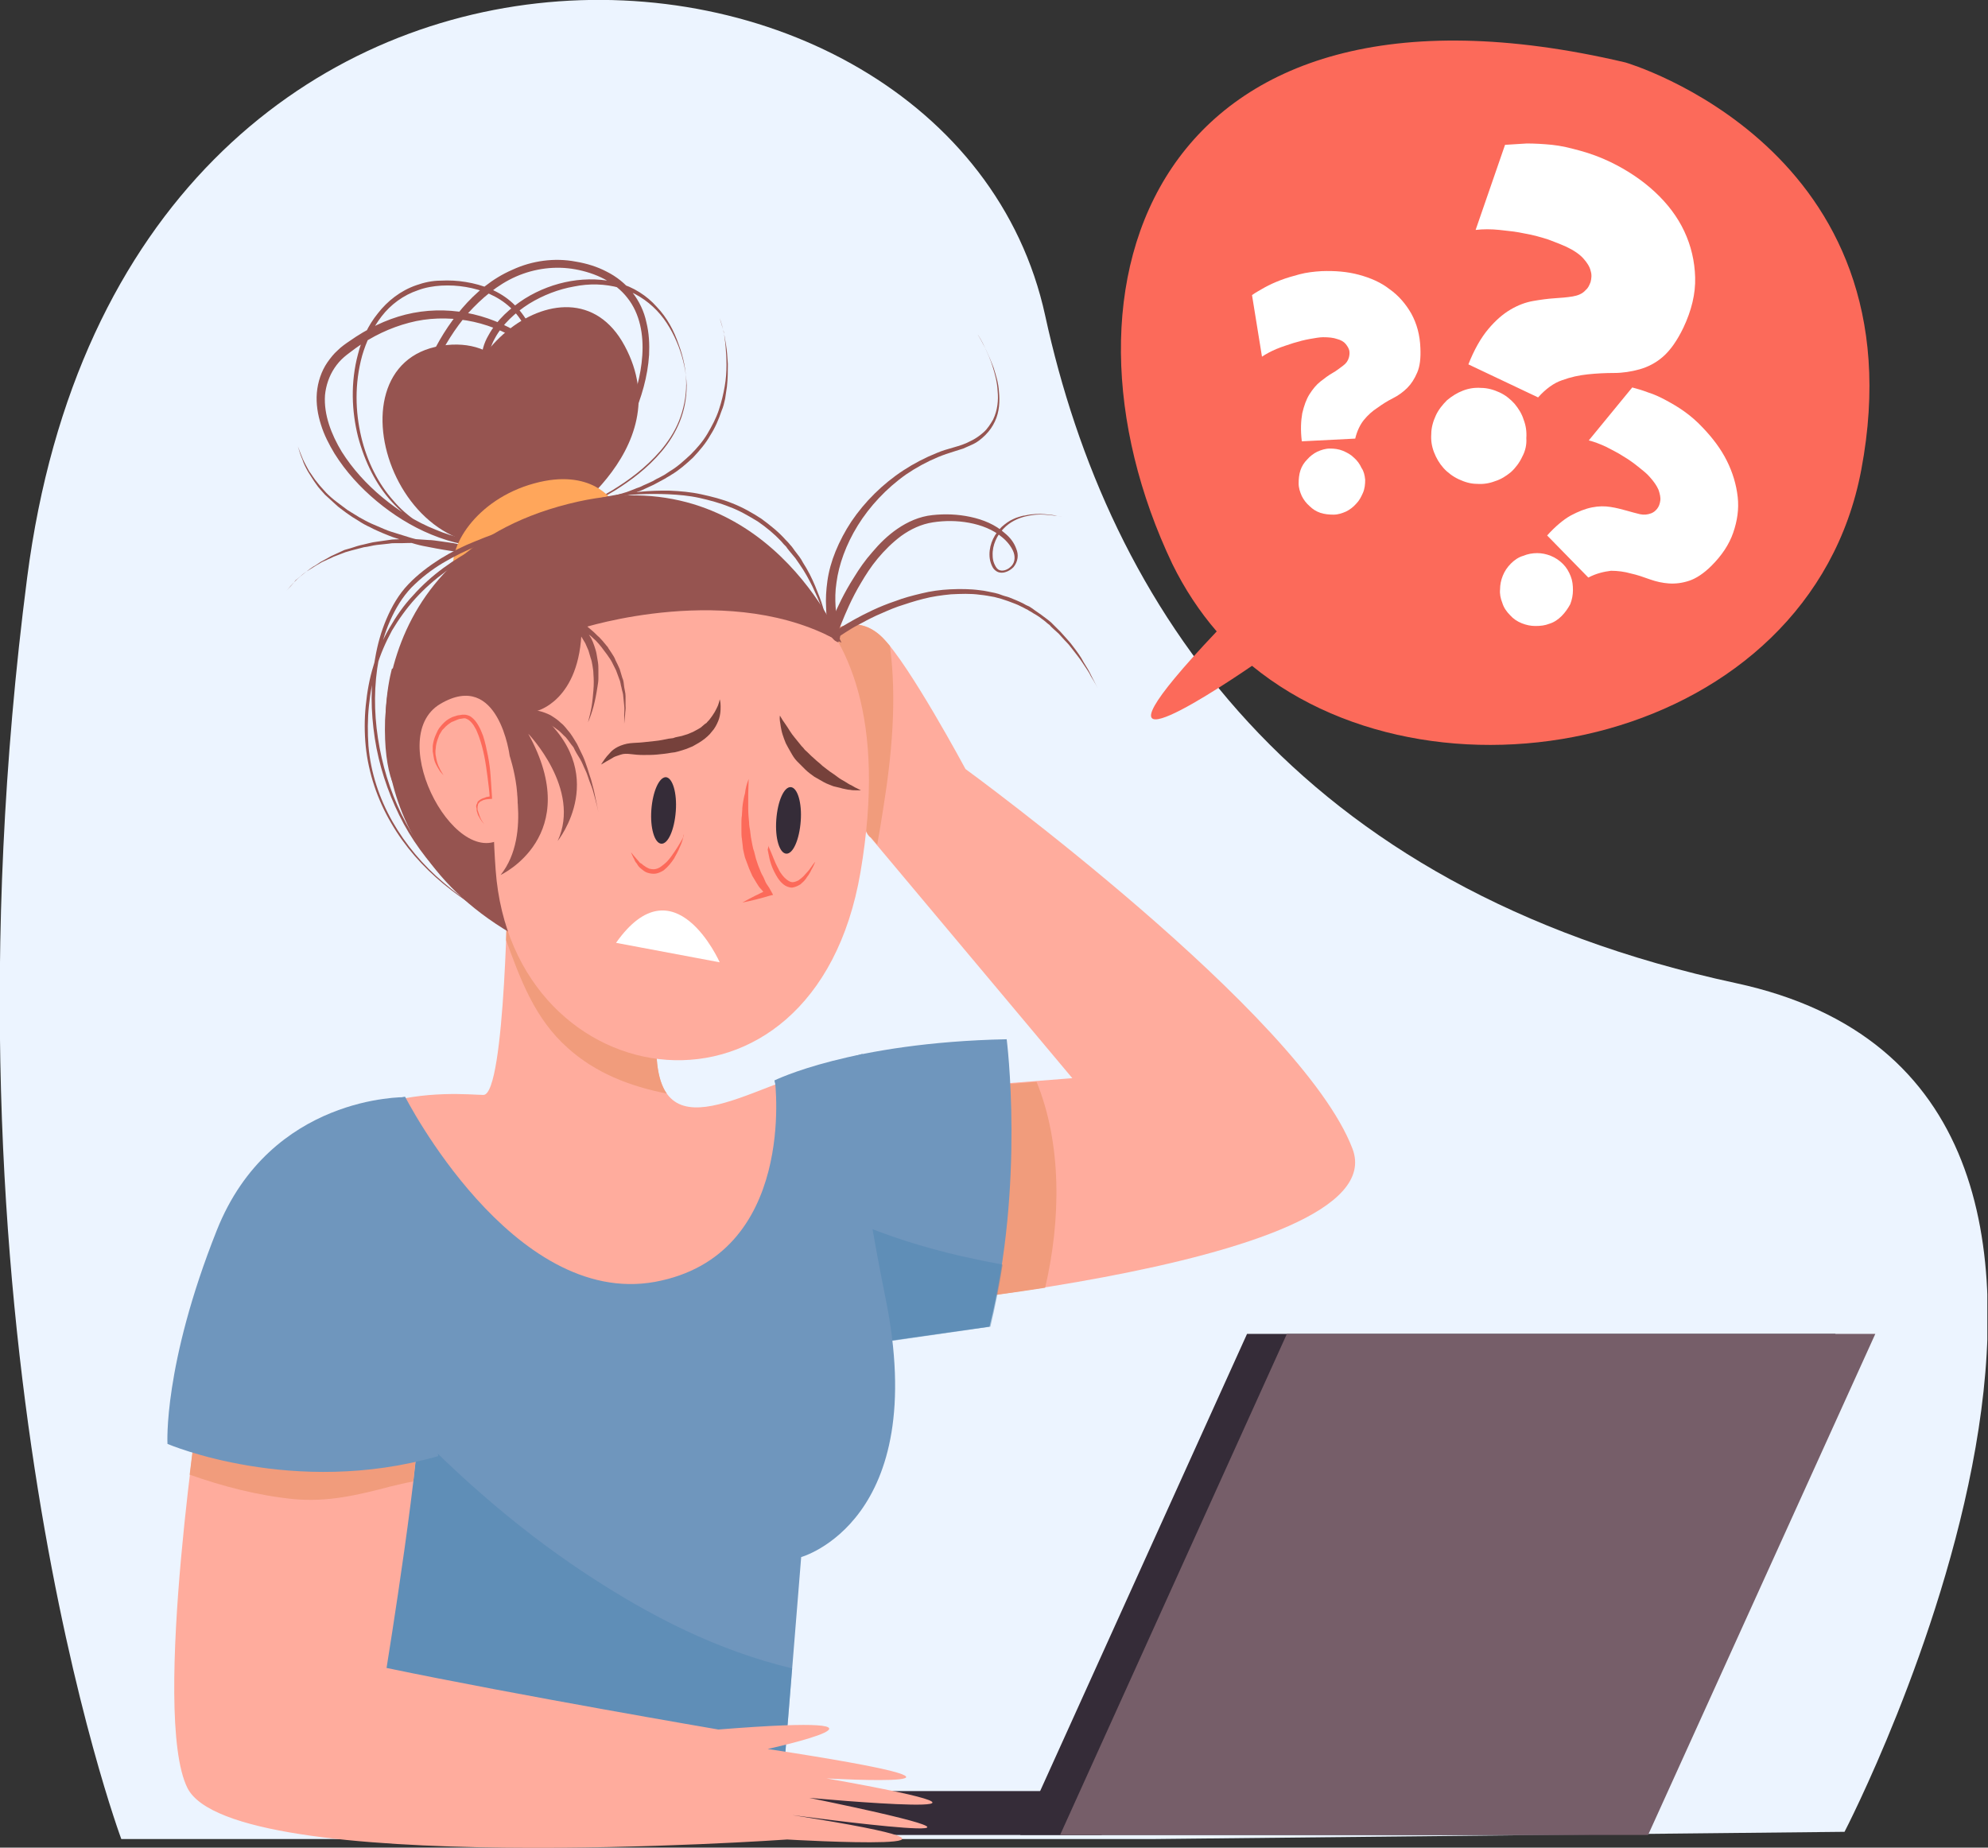 <?xml version="1.0" encoding="UTF-8"?> <svg xmlns="http://www.w3.org/2000/svg" width="1757" height="1633" viewBox="0 0 1757 1633" fill="none"><rect x="0" y="0" width="1757" height="1633" fill="#333333" stroke="none"/> <g clip-path="url(#clip0_115_2015)"> <path d="M1018.12 1625.4L1630.2 1619C1630.2 1619 1971.04 962.918 1534.19 868.907C1144.14 784.896 979.72 536.066 923.713 278.834C840.503 -103.213 109.613 -152.019 24.003 510.463C-61.608 1172.94 107.213 1625.4 107.213 1625.4H1018.12Z" fill="#ECF4FF"></path> <path d="M728.489 970.119L947.716 952.917L769.294 740.091C769.294 740.091 762.894 738.091 758.493 707.687C756.493 694.885 739.291 572.07 739.291 572.07L732.89 559.269C732.89 559.269 756.493 540.066 780.096 563.669C803.699 587.272 853.305 679.683 853.305 679.683C853.305 679.683 1150.14 896.11 1195.35 1015.32C1236.15 1122.94 724.089 1161.74 724.089 1161.74L739.291 970.119" fill="#FFAC9D"></path> <path d="M739.291 970.119L916.112 956.117C938.515 1010.92 937.715 1078.13 923.713 1138.14C817.7 1154.54 724.089 1161.74 724.089 1161.74L739.291 970.119Z" fill="#F19C7C"></path> <path d="M780.095 563.669C782.096 565.669 784.096 568.07 786.496 570.87C792.897 618.476 788.096 668.082 780.496 715.288C778.895 725.289 777.295 735.69 775.295 746.492L769.694 740.091C769.694 740.091 763.293 738.091 758.893 707.687C756.893 694.885 739.69 572.07 739.69 572.07L733.29 559.269C732.89 559.269 756.493 540.066 780.095 563.669Z" fill="#F19C7C"></path> <path d="M730.489 1192.95C742.091 1192.95 684.484 954.917 684.484 954.917C684.484 954.917 751.692 921.313 889.709 918.513C889.709 918.513 906.111 1046.13 874.507 1172.54L730.489 1192.95Z" fill="#6F96BD"></path> <path opacity="0.5" d="M708.887 1059.33C723.689 1065.73 738.49 1072.93 753.692 1079.33C784.496 1092.53 816.5 1102.54 849.304 1110.14C861.705 1112.94 873.707 1115.34 886.108 1117.74C883.308 1135.74 879.708 1154.14 875.307 1172.54L731.289 1193.35C736.89 1192.95 722.888 1123.34 708.887 1059.33Z" fill="#5086B2"></path> <path d="M715.288 1278.56C722.889 1168.14 719.288 1057.73 718.488 946.917C650.48 966.119 565.669 1029.73 582.071 894.91C601.274 737.691 448.855 772.095 448.855 772.095C448.855 772.095 446.855 967.719 427.252 967.719C408.05 967.719 257.232 948.517 244.43 1098.94C232.829 1236.15 606.474 1392.97 715.288 1278.56Z" fill="#FFAC9D"></path> <path d="M589.272 966.519C556.868 960.118 526.465 948.517 501.662 926.114C472.458 900.111 460.057 865.707 447.255 830.902C448.455 798.098 448.855 772.095 448.855 772.095C448.855 772.095 601.674 737.691 582.072 894.91C577.671 932.515 580.871 954.518 589.272 966.519Z" fill="#F19C7C"></path> <path d="M684.884 954.917C684.884 954.917 704.886 1109.74 578.871 1132.94C452.855 1155.74 358.044 969.319 358.044 969.319C358.044 969.319 217.626 992.122 223.227 1138.54C228.828 1284.96 266.432 1585.79 266.432 1585.79L693.685 1554.19L708.087 1376.17C708.087 1376.17 822.901 1344.57 782.496 1146.54C742.491 948.516 762.493 931.314 762.493 931.314L684.884 954.917Z" fill="#6F96BD"></path> <path opacity="0.5" d="M271.633 1153.74C293.236 1184.95 318.839 1214.15 344.842 1241.75C396.449 1297.36 453.656 1348.57 517.263 1390.57C574.87 1428.58 633.678 1458.58 700.086 1474.58L693.685 1554.19L266.433 1585.79C266.433 1585.79 229.228 1284.56 223.227 1138.54C222.427 1118.94 224.428 1101.74 228.028 1086.53C244.43 1107.34 256.431 1131.74 271.633 1153.74Z" fill="#5086B2"></path> <path d="M1421.77 1621.8H901.71L1102.13 1178.94H1622.2L1421.77 1621.8Z" fill="#352C38"></path> <path d="M973.719 1582.99H611.675V1621.8H973.719V1582.99Z" fill="#352C38"></path> <path d="M1456.58 1621.8H936.915L1137.34 1178.94H1657.4L1456.58 1621.8Z" fill="#765E69"></path> <path d="M178.822 1221.75C178.822 1221.75 133.216 1514.99 165.62 1580.19C205.625 1660.2 695.685 1625.8 695.685 1625.8C695.685 1625.8 921.713 1639 700.086 1604.2C700.086 1604.2 958.517 1639 715.287 1588.99C715.287 1588.99 949.716 1610.6 730.489 1571.79C730.489 1571.79 919.312 1582.59 678.483 1545.79C678.483 1545.79 826.101 1513.39 634.878 1528.59C634.878 1528.59 456.856 1498.18 341.642 1474.18C341.642 1474.18 374.046 1274.16 370.045 1241.75C365.645 1208.55 178.822 1221.75 178.822 1221.75Z" fill="#FFAC9D"></path> <path d="M345.242 1313.76C316.438 1321.36 289.635 1327.76 259.631 1324.96C227.628 1321.76 197.224 1313.76 167.62 1303.36C173.221 1255.75 178.421 1221.75 178.421 1221.75C178.421 1221.75 365.244 1208.55 369.645 1241.35C370.845 1251.35 368.845 1277.76 365.244 1309.36C358.444 1310.56 352.043 1312.16 345.242 1313.76Z" fill="#F19C7C"></path> <path d="M387.247 1286.96L357.644 969.719C357.644 969.719 239.229 967.718 191.623 1087.33C144.017 1206.95 148.018 1276.16 148.018 1276.16C148.018 1276.16 259.232 1323.76 387.247 1286.96Z" fill="#6F96BD"></path> <path d="M482.859 469.658C482.859 469.658 602.473 399.249 552.067 305.638C502.061 212.426 366.444 331.641 423.651 405.65C480.858 479.659 496.46 288.436 389.647 305.638C282.834 322.84 355.643 533.266 482.859 469.658Z" fill="#965450"></path> <path d="M447.655 472.858C447.655 472.858 456.856 470.858 473.658 465.257C482.059 462.457 492.46 458.856 504.062 453.656C515.663 448.455 529.265 442.054 543.266 433.653C557.268 424.852 572.07 414.051 584.872 398.849C591.272 391.248 596.873 382.447 600.874 372.446C604.874 362.444 606.874 351.643 606.874 340.442C606.474 329.24 604.074 317.639 599.673 306.037C595.273 294.836 589.272 283.635 580.471 274.434C571.67 265.232 560.469 258.032 547.667 254.431C534.865 250.831 520.864 250.431 507.262 253.231C493.66 255.631 480.059 260.832 467.657 268.433C455.656 276.034 444.054 286.435 437.253 299.237C433.653 305.637 431.653 312.838 432.053 320.439C432.053 322.439 432.453 324.04 432.853 326.04C433.253 327.64 433.653 329.64 434.053 331.641C435.253 335.241 436.453 338.841 438.054 342.042C441.654 348.843 446.455 354.843 452.855 358.844C459.256 362.844 466.857 365.245 474.458 364.845C482.059 364.845 489.66 362.044 494.06 356.044C496.061 353.243 497.261 349.643 497.261 346.042C497.261 342.442 496.061 338.841 494.06 335.241C486.059 321.639 473.258 310.038 459.256 301.237C445.254 292.436 429.252 286.035 412.45 283.235C395.648 280.434 378.046 280.834 361.644 285.235C344.842 289.635 328.84 297.236 314.438 307.638C310.838 310.438 307.238 312.838 304.037 315.639C300.837 318.439 298.036 321.639 295.636 325.24C290.836 332.441 288.035 340.842 287.235 349.243C286.035 366.445 292.836 384.047 302.037 399.249C311.638 414.451 324.04 428.052 338.041 439.654C352.043 451.255 367.645 461.256 384.847 468.057C401.649 475.258 420.051 479.259 438.054 477.658C447.255 476.858 456.056 474.858 464.057 470.858C468.057 468.857 472.058 466.857 475.658 464.057C479.659 461.256 483.259 458.856 486.86 455.656C501.261 444.054 514.063 430.053 525.264 415.251C536.466 400.449 546.067 384.447 553.668 367.245C561.269 350.443 566.469 332.441 567.669 314.038C568.87 296.036 565.669 277.234 554.468 263.232C543.667 249.23 526.064 241.229 508.462 238.029C490.86 234.829 472.458 237.229 456.056 244.43C439.654 251.631 425.652 263.632 413.651 276.834C402.049 290.435 392.448 305.637 385.247 321.639C378.046 337.641 372.846 354.843 370.845 372.046C370.045 380.447 369.645 389.248 370.845 397.649C372.045 406.05 374.446 414.051 378.846 420.851C383.247 427.652 389.648 432.853 397.249 435.653C404.85 438.454 412.85 438.454 420.451 435.653C428.052 432.853 434.453 428.052 440.454 422.452C446.055 416.451 450.855 410.05 455.256 402.849C463.257 388.848 468.857 373.246 471.658 357.644C474.458 342.042 474.858 326.04 471.658 310.838C468.457 295.636 461.656 281.634 450.855 271.633C440.054 261.632 426.052 256.031 411.65 253.631C404.449 252.431 397.649 252.031 390.048 252.431C383.247 252.831 376.046 254.031 369.645 256.431C356.444 260.832 345.242 269.233 337.241 279.634C329.24 290.035 323.64 302.037 320.039 314.438C313.238 339.241 314.038 364.045 319.239 386.047C324.44 408.05 334.441 427.652 347.643 442.454C354.043 450.055 361.244 456.056 368.845 461.256C376.446 466.057 384.447 470.058 392.048 472.458C399.649 475.258 407.65 476.458 414.851 477.258C418.451 477.658 422.052 477.658 425.652 478.059C429.253 478.059 432.453 478.059 435.653 477.658C448.455 476.858 459.256 474.458 467.657 472.458C476.058 470.058 482.459 468.057 486.86 466.457C482.459 468.057 476.058 470.458 467.657 472.858C459.256 475.258 448.455 477.658 435.653 478.459C432.453 478.859 429.253 478.859 425.652 478.859C422.052 478.859 418.451 478.859 414.851 478.059C407.65 477.258 399.649 476.058 391.648 473.258C383.647 470.858 375.646 466.857 368.045 462.057C360.444 457.256 352.843 450.855 346.042 443.254C332.441 428.452 322.439 408.45 316.439 386.047C310.838 363.644 309.638 338.041 316.439 312.838C319.639 300.037 325.24 287.635 334.041 276.834C342.442 266.032 354.043 256.831 368.045 252.031C374.846 249.63 382.047 248.03 389.648 248.03C396.849 247.63 404.449 248.03 411.65 249.23C426.452 251.631 441.654 257.231 453.255 268.033C464.857 278.834 472.458 293.636 476.058 309.638C479.259 325.64 479.259 342.042 476.458 358.444C473.658 374.846 468.057 390.848 459.656 405.65C455.256 412.851 450.455 420.051 444.454 426.452C438.454 432.453 431.253 438.054 422.452 441.254C414.051 444.454 404.049 444.454 395.248 441.254C386.447 438.054 378.846 432.053 374.046 424.052C368.845 416.451 366.445 407.25 364.845 398.449C363.644 389.648 363.644 380.447 364.445 371.245C366.445 353.243 371.645 335.641 379.246 318.839C386.847 302.037 396.448 286.435 408.45 272.433C420.451 258.432 435.253 246.03 452.855 238.429C470.057 230.428 490.06 227.628 508.862 231.228C518.463 232.828 527.665 235.629 536.066 240.029C544.867 244.43 552.468 250.431 558.868 258.432C564.869 266.032 569.27 275.234 571.27 284.835C573.67 294.436 574.07 304.037 573.67 313.638C572.47 332.841 566.869 351.643 559.268 369.245C551.668 386.847 541.666 403.249 530.065 418.451C518.463 433.653 505.262 447.655 490.46 459.656C486.86 462.457 482.859 465.657 478.859 468.457C474.858 471.258 470.458 473.658 466.057 475.658C457.256 479.659 447.255 482.059 437.654 482.859C418.051 484.459 398.849 479.659 381.247 472.458C363.644 465.257 347.242 454.856 332.841 442.854C318.439 430.853 305.637 416.851 295.636 400.849C290.836 392.848 286.435 384.447 283.635 375.246C280.834 366.445 279.234 356.844 280.034 347.242C280.834 337.641 284.035 328.04 289.235 320.439C292.036 316.439 294.836 312.838 298.436 309.638C301.637 306.437 305.637 303.637 309.238 301.237C324.04 290.836 340.842 282.435 358.444 278.034C376.046 273.633 394.448 273.233 412.05 276.434C429.653 279.634 446.055 286.435 460.856 295.636C475.258 304.837 488.46 316.839 497.261 332.041C499.261 336.041 500.861 340.442 500.861 345.242C500.861 350.043 499.261 354.843 496.461 358.444C490.46 365.645 481.259 368.845 472.858 368.845C464.057 368.845 455.656 366.445 448.455 361.644C441.254 356.844 435.653 350.443 432.053 342.842C430.053 339.241 428.852 335.241 427.652 331.641C427.252 329.64 426.852 327.64 426.452 325.64C426.052 323.64 426.052 321.639 425.652 319.639C425.252 311.238 427.652 303.237 431.653 296.436C439.254 282.435 451.255 272.033 463.657 264.032C476.458 256.031 490.46 250.831 504.462 248.43C518.463 246.03 533.265 246.43 546.467 250.031C559.669 253.631 571.67 261.232 580.471 271.233C589.672 280.834 595.673 292.436 599.673 304.037C604.074 315.639 606.474 327.64 606.474 339.241C606.474 350.843 604.074 362.044 600.073 372.046C596.073 382.047 590.072 390.848 583.671 398.449C570.47 413.651 555.668 424.452 541.266 433.253C527.265 441.654 513.663 448.055 501.661 452.855C489.66 457.656 479.659 461.256 470.858 464.057C456.856 471.258 447.655 472.858 447.655 472.858Z" fill="#965450"></path> <path d="M636.077 281.235C636.077 281.235 637.678 285.235 639.278 292.036C640.078 295.636 640.878 299.637 641.678 304.838C642.478 309.638 642.878 315.239 643.278 321.64C643.278 327.64 643.278 334.441 642.478 341.642C642.078 345.243 641.278 348.843 640.878 352.443C640.078 356.044 639.278 359.644 637.678 363.245C635.277 370.446 632.077 378.047 627.676 384.847C623.676 392.048 618.075 398.449 612.475 404.45C606.474 410.05 600.073 415.651 593.272 419.652C591.672 420.852 589.672 421.652 588.072 422.852C586.471 423.652 584.471 424.852 582.871 425.652C581.271 426.452 579.271 427.653 577.67 428.453C576.07 429.253 574.07 430.053 572.47 430.853C570.87 431.653 568.869 432.453 567.269 433.253C565.669 434.053 563.669 434.453 562.068 435.254C558.468 436.454 555.268 437.654 551.667 438.454C548.067 439.254 544.866 440.054 541.666 440.854C538.465 441.654 535.265 442.054 532.465 442.854C526.464 444.055 520.863 444.855 516.063 445.255C513.662 445.655 511.262 445.655 509.262 446.055C507.262 446.055 505.261 446.455 503.261 446.455C496.06 446.855 492.06 447.255 492.06 447.255C492.06 447.255 496.06 446.855 503.261 445.655C504.861 445.255 506.862 445.255 509.262 444.855C511.262 444.455 513.662 444.055 516.063 443.655C520.863 442.854 526.464 442.054 532.465 440.454C535.265 439.654 538.465 439.254 541.666 438.454C544.866 437.654 548.067 436.454 551.267 435.654C554.467 434.853 558.068 433.253 561.268 432.053C562.869 431.253 564.869 430.853 566.469 430.053C568.069 429.253 569.669 428.453 571.67 427.653C573.27 426.853 575.27 426.052 576.87 425.252C578.47 424.452 580.071 423.252 582.071 422.452C583.671 421.652 585.671 420.452 587.272 419.652C588.872 418.451 590.472 417.651 592.072 416.451C598.873 412.451 604.874 406.85 610.474 401.649C616.075 396.049 621.276 390.048 625.276 383.247C629.277 376.446 632.877 369.645 635.277 362.445C637.678 355.244 639.278 348.443 640.478 341.642C641.678 334.841 642.078 328.44 642.078 322.44C642.078 316.439 641.678 310.838 641.278 306.038C640.878 301.237 640.078 296.837 639.678 293.236C637.278 285.235 636.077 281.235 636.077 281.235Z" fill="#965450"></path> <path d="M253.231 522.063C255.631 519.263 258.031 516.463 260.832 513.662C262.032 512.462 263.632 510.862 265.232 509.662C266.832 508.462 268.033 507.262 269.633 506.061C272.833 503.661 275.633 501.261 278.834 499.661L283.634 496.46L288.835 493.66C290.435 492.86 292.036 491.66 294.036 490.86L299.236 488.459L304.437 486.059L310.038 484.459C313.638 483.259 317.239 482.059 321.239 481.258C324.84 480.458 328.84 479.258 332.44 478.858L343.642 477.258C347.242 476.458 351.243 476.858 355.243 476.458C359.244 476.458 362.844 476.058 366.845 476.458L378.446 477.258C382.447 477.258 386.047 478.058 389.647 478.458L400.849 480.058C404.449 480.858 408.45 481.658 412.05 482.459L423.252 485.259L443.654 490.059L422.451 489.259C414.05 488.859 406.049 488.059 398.049 486.859C390.048 485.659 381.647 484.059 373.646 482.459C369.645 481.658 365.645 480.458 361.644 479.258C357.644 478.058 353.643 476.858 350.043 475.658C346.042 474.458 342.442 472.857 338.441 471.257C334.841 469.657 330.84 468.057 327.24 466.057C323.639 464.456 320.039 462.456 316.438 460.056L311.238 456.855L306.037 453.255C304.437 452.055 302.837 450.855 301.237 449.655C299.636 448.454 298.036 447.254 296.436 445.654C293.236 442.854 290.435 440.053 287.235 437.253C284.435 434.053 281.634 431.252 279.234 427.652C276.834 424.451 274.833 420.851 272.433 417.251C270.433 413.65 268.433 410.05 267.232 406.049C265.632 402.449 264.432 398.448 263.232 394.448C264.832 398.448 266.032 402.049 267.633 405.649C269.233 409.25 271.233 412.85 273.233 416.45C275.634 419.651 277.634 423.251 280.434 426.452C282.834 429.652 285.635 432.452 288.435 435.653C291.235 438.453 294.436 441.254 297.636 443.654C299.236 444.854 300.837 446.054 302.437 447.254C304.037 448.454 305.637 449.655 307.237 450.855L312.438 454.055L317.639 457.255C321.239 459.256 324.84 461.256 328.44 462.856C332.04 464.456 336.041 466.057 339.641 467.657C343.242 469.257 347.242 470.457 351.243 471.657C355.243 472.857 358.844 474.058 362.844 475.258C366.845 476.458 370.845 477.258 374.446 478.058C382.447 479.658 390.448 481.258 398.449 482.459C406.45 483.659 414.451 484.459 422.451 484.859L421.651 488.859L410.85 486.059C407.25 485.259 403.649 484.059 400.049 483.659L388.847 482.059C385.247 481.658 381.246 480.858 377.646 480.858L366.445 480.058C362.844 479.658 358.844 480.058 355.243 480.058H349.643C347.642 480.058 346.042 480.058 344.042 480.458L332.841 481.658C329.24 482.059 325.64 483.259 321.639 483.659C318.039 484.459 314.438 485.659 310.838 486.459L305.237 488.059L300.036 490.059L294.836 492.06C293.236 492.86 291.635 493.66 289.635 494.46L284.435 496.86L279.634 499.661C276.434 501.661 273.233 503.661 270.033 505.661C268.433 506.862 266.832 508.062 265.632 509.262C264.032 510.462 262.832 511.662 261.232 512.862C258.431 516.863 255.631 519.263 253.231 522.063Z" fill="#965450"></path> <path d="M541.266 442.854C541.266 442.854 522.864 413.25 472.058 427.252C420.851 441.254 394.048 484.459 401.649 508.062C409.25 531.665 541.266 442.854 541.266 442.854Z" fill="#FFA65B"></path> <path d="M346.442 590.872C346.442 590.872 300.437 747.291 466.857 833.302L434.053 596.873L346.442 590.872Z" fill="#965450"></path> <path d="M622.476 486.859C622.476 486.859 806.899 498.06 760.493 770.894C719.288 1011.72 452.855 972.919 438.053 768.894C422.852 560.068 496.861 482.859 622.476 486.859Z" fill="#FFAC9D"></path> <path d="M743.691 568.069C743.691 568.069 678.083 406.449 511.263 443.254C316.039 486.459 333.241 674.082 349.243 695.685C364.845 717.287 451.255 675.682 451.255 675.682C451.255 675.682 471.258 737.29 442.454 773.294C442.454 773.294 516.863 738.89 466.857 648.479C466.857 648.479 514.063 697.285 492.86 743.291C492.86 743.291 541.666 682.883 474.058 628.476C474.058 628.476 512.863 619.675 514.063 555.267C514.063 555.267 647.679 512.062 743.691 568.069Z" fill="#965450"></path> <path d="M733.29 561.269C733.29 561.269 736.89 558.468 743.291 554.468C749.692 550.467 759.293 544.867 771.294 539.266C777.295 536.466 784.096 533.665 791.297 531.265C798.498 528.465 806.099 526.464 814.5 524.464C822.501 522.464 831.302 521.264 839.703 520.864C848.504 520.464 857.305 520.464 866.106 521.664C870.506 522.064 874.907 523.264 879.308 524.064C881.308 524.464 883.708 525.264 885.708 526.064C887.708 526.864 890.109 527.264 892.109 528.065C896.11 529.665 900.11 531.265 904.111 533.265C906.111 534.465 907.711 535.265 909.711 536.066C911.711 537.266 913.312 538.466 914.912 539.666C916.512 540.866 918.512 542.066 920.112 543.266C921.713 544.467 923.313 545.667 924.913 546.867C926.513 548.067 928.113 549.267 929.314 550.467C930.514 551.667 932.114 553.268 933.314 554.468C934.514 555.668 936.114 557.268 937.315 558.468C938.515 559.668 939.715 561.269 940.915 562.469C943.315 565.269 945.716 567.669 947.716 570.47C951.716 575.67 955.317 580.471 957.717 585.272C960.517 589.672 962.918 593.673 964.518 597.273C968.118 604.074 970.119 608.074 970.119 608.074C970.119 608.074 968.118 604.074 964.118 597.673C962.518 594.073 959.717 590.472 956.917 586.072C954.117 581.671 950.116 576.87 946.116 571.67C944.115 568.87 941.715 566.869 939.315 564.069C938.115 562.869 936.915 561.269 935.714 560.068C934.514 558.868 932.914 557.668 931.714 556.468C930.514 555.268 928.914 554.068 927.713 552.468C926.113 551.267 924.513 550.067 923.313 548.867C921.713 547.667 920.113 546.467 918.512 545.267C916.912 544.067 915.312 543.266 913.312 542.066C911.711 540.866 909.711 540.066 908.111 538.866C906.111 538.066 904.511 536.866 902.51 536.066C898.91 534.065 894.909 532.865 890.909 531.265C888.909 530.465 886.908 530.065 884.908 529.265C882.908 528.865 880.908 528.065 878.907 527.664C874.507 526.864 870.506 526.064 866.106 525.664C857.705 524.464 848.904 524.864 840.503 525.264C832.102 526.064 823.701 527.264 816.1 529.265C808.099 531.265 800.898 533.665 793.697 536.066C786.896 538.466 780.095 541.666 774.495 544.066C768.494 546.867 763.293 549.667 758.893 552.067C754.092 554.468 750.492 556.868 747.291 558.868C740.891 562.869 737.69 565.669 737.69 565.669L733.29 561.269Z" fill="#965450"></path> <path d="M730.489 560.869C730.489 560.869 730.889 559.669 731.69 556.868C732.49 554.468 734.09 550.867 736.09 546.067C740.091 536.866 745.691 524.464 754.892 510.062C759.293 502.862 764.494 495.261 770.894 488.06C777.295 480.459 784.496 473.258 793.297 467.257C802.098 461.257 812.499 456.456 824.101 455.256C835.302 454.056 846.504 454.456 857.705 456.856C868.906 459.256 879.708 463.657 888.109 471.258C892.509 474.858 896.11 479.259 898.11 484.859C899.31 487.66 899.71 490.46 899.31 493.26C898.91 496.061 897.71 498.861 895.71 501.261C893.709 503.262 891.309 504.862 888.509 505.662C886.109 506.462 882.508 506.462 880.108 504.462C877.707 502.862 876.507 500.061 875.707 497.661C874.907 495.261 874.507 492.86 874.507 490.06C874.507 480.059 879.308 471.658 885.308 465.657C888.509 462.857 891.709 460.456 895.31 458.856C896.91 458.056 898.91 457.256 900.51 456.856C902.111 456.456 904.111 455.656 905.711 455.656C912.512 454.056 918.512 454.056 923.313 454.456C928.114 454.856 931.714 455.256 934.514 456.056C936.915 456.456 938.515 456.856 938.515 456.856C938.515 456.856 937.315 456.456 934.514 456.056C932.114 455.656 928.114 455.256 923.313 454.856C918.512 454.456 912.512 454.856 906.111 456.456C899.71 458.056 892.509 461.257 886.909 467.257C881.308 472.858 876.907 481.659 877.307 490.86C877.307 493.26 877.708 495.661 878.508 497.661C879.308 499.661 880.508 502.062 882.108 503.262C885.708 505.662 890.909 503.662 894.109 500.061C897.31 496.461 897.31 491.26 895.31 486.86C893.309 482.459 889.709 478.059 885.708 474.858C877.707 468.057 867.306 464.057 856.505 462.057C845.704 460.056 834.902 460.056 824.501 461.657C814.1 463.257 804.899 467.657 796.498 473.658C788.497 479.659 781.696 486.46 775.695 493.66C769.694 500.861 764.894 508.462 760.893 515.263C752.492 529.265 747.291 542.066 743.691 550.867C742.091 555.268 740.491 558.868 739.691 561.269C738.89 563.669 738.49 564.869 738.49 564.869L730.489 560.869Z" fill="#965450"></path> <path d="M864.106 295.636C864.106 295.636 867.306 300.036 871.306 308.837C873.307 313.238 875.707 318.439 878.107 324.839C880.107 331.24 882.508 338.441 882.908 346.442C883.708 354.443 883.308 364.044 879.307 372.445C877.307 376.846 874.507 380.846 870.906 384.447C867.306 388.047 863.305 391.248 858.505 393.248C856.105 394.448 853.704 395.248 851.304 396.448C848.904 397.248 846.103 398.048 843.703 398.848C838.502 400.449 833.702 402.049 828.901 404.049C819.3 408.05 809.699 413.25 800.898 419.251C783.296 431.653 768.494 447.654 758.093 464.457C747.691 481.259 741.29 499.261 739.29 514.863C738.09 522.464 738.09 529.665 738.49 536.065C738.89 542.466 739.69 548.067 740.49 552.467C741.291 556.868 742.891 560.068 742.491 562.869C742.091 565.669 740.89 567.669 740.89 567.669C740.89 567.669 738.49 567.269 736.49 564.869C734.09 562.869 733.69 558.868 732.489 554.068C731.289 549.267 730.089 543.266 730.089 536.465C729.689 529.665 730.089 521.664 731.289 513.263C732.489 504.862 734.89 496.06 738.49 487.259C742.091 478.458 746.891 469.257 752.492 460.856C764.093 443.654 780.095 427.652 798.498 415.651C807.699 409.65 817.7 404.449 827.701 400.449C837.702 396.048 848.504 394.848 857.305 390.047C861.705 388.047 865.706 385.247 869.306 382.046C872.907 378.846 875.307 374.846 877.707 370.845C881.708 362.444 882.508 353.643 881.708 345.642C881.308 337.641 879.307 330.44 877.307 324.039C875.307 317.639 872.907 312.438 870.906 308.037C866.906 300.036 864.106 295.636 864.106 295.636Z" fill="#965450"></path> <path d="M454.456 629.276C454.456 629.276 454.856 629.276 456.056 628.876C457.256 628.476 458.856 628.076 460.856 627.676C462.857 627.276 465.257 627.276 467.657 627.276C468.857 627.276 470.458 627.276 472.058 627.676C472.858 627.676 473.658 627.676 474.458 628.076C475.258 628.076 476.058 628.476 476.858 628.476C480.059 629.276 483.259 630.476 486.46 632.077C489.66 634.077 492.86 636.077 495.661 638.878C498.861 641.278 500.861 644.478 503.662 647.679C506.062 650.879 508.062 654.479 510.062 657.68C511.663 661.28 513.663 664.881 515.263 668.481C516.863 672.082 518.063 675.682 519.264 679.282C520.464 682.883 521.264 686.083 522.464 689.284C523.264 692.484 524.064 695.685 524.864 698.485C527.265 710.086 528.865 717.687 528.865 717.687C528.865 717.687 528.465 715.687 527.665 712.487C526.864 709.286 525.664 704.486 524.064 698.885C523.264 696.085 522.064 693.284 520.864 690.084C519.664 686.883 518.864 683.683 517.263 680.483C515.663 677.282 514.463 673.682 512.463 670.481C510.463 667.281 508.462 664.081 506.862 660.48C504.462 657.68 502.462 654.479 500.061 651.679C497.261 649.279 495.261 646.478 492.06 644.478C489.26 642.078 486.46 640.878 483.659 639.278C480.859 638.477 478.059 637.277 475.658 636.877C474.858 636.877 474.458 636.477 473.658 636.477C472.858 636.477 472.458 636.477 472.058 636.477C470.858 636.477 469.657 636.477 468.857 636.477C466.857 636.477 465.257 636.877 463.657 637.277C462.457 637.677 461.256 638.077 460.856 638.478C460.456 638.878 459.656 638.878 459.656 638.878L454.456 629.276Z" fill="#965450"></path> <path d="M519.664 638.478C520.864 633.677 522.064 629.277 522.864 624.476C523.664 619.676 524.064 614.875 524.464 610.074C524.864 605.274 524.864 600.473 524.464 595.673C524.464 593.272 524.064 590.872 523.664 588.472C523.264 586.072 522.864 583.671 522.064 581.671C521.264 579.271 520.864 577.27 520.064 574.87C519.264 572.87 518.064 570.47 517.263 568.469C516.063 566.469 514.863 564.469 513.663 562.469C512.063 560.868 510.863 558.868 509.262 557.268C507.662 555.668 506.062 554.068 504.062 552.467C502.062 551.267 500.461 549.667 498.461 548.467C496.461 547.267 494.461 546.067 492.46 545.266C490.46 544.066 488.06 543.666 486.06 542.466L487.66 536.865C490.46 537.666 492.86 538.866 495.661 540.066C498.061 541.266 500.861 542.466 503.262 543.666C505.662 544.866 508.062 546.467 510.463 547.667C512.863 549.267 514.863 550.867 517.263 552.467C519.664 554.068 521.664 556.068 523.664 557.668C525.664 559.268 527.665 561.669 529.665 563.269C531.665 565.269 533.265 567.269 535.266 569.669C536.066 570.87 537.266 571.67 537.666 572.87L540.066 576.47C541.666 578.871 543.267 581.271 544.067 583.671C545.267 586.071 546.467 588.472 547.667 591.272L550.067 599.273C551.268 601.673 551.268 604.474 551.668 607.274C552.068 610.074 552.868 612.475 552.868 615.275V623.676C553.268 626.476 552.468 629.277 552.468 631.677L551.668 639.678V631.677C551.668 628.877 552.068 626.476 551.668 623.676L550.868 615.675C550.868 612.875 549.667 610.474 549.267 607.674C548.467 605.274 548.467 602.473 547.267 600.073L544.467 592.472C543.267 590.072 542.066 587.672 540.866 585.271C539.666 582.871 538.066 580.871 536.466 578.471L534.065 575.27C533.265 574.07 532.465 573.27 531.665 572.07C530.065 570.07 528.465 568.069 526.465 566.069C524.464 564.469 522.864 562.469 520.464 560.868C518.464 559.268 516.463 557.668 514.063 556.068C512.063 554.468 509.662 552.867 507.662 551.667C505.262 550.467 503.262 548.867 500.861 547.667C498.461 546.467 496.061 545.266 493.661 544.066C491.26 542.866 488.86 542.066 486.46 541.266L488.06 535.665C490.46 536.465 492.86 537.266 494.861 538.466C497.261 539.666 499.261 540.866 501.662 542.066C504.062 543.266 505.662 544.866 508.062 546.467C510.063 548.067 512.063 549.667 513.663 551.667C515.263 553.667 516.863 555.668 518.464 557.668C519.664 559.668 521.264 562.069 522.464 564.069C523.664 566.469 524.464 568.469 525.264 570.87C526.065 573.27 526.865 575.67 527.265 578.071C527.665 580.471 528.065 582.871 528.465 585.271C528.865 587.672 528.865 590.072 528.865 592.472C528.865 594.873 528.865 597.273 528.865 599.673C528.865 602.073 528.465 604.474 528.065 606.874C526.064 620.076 523.664 629.277 519.664 638.478Z" fill="#965450"></path> <path d="M452.455 818.9C441.654 814.1 431.253 808.499 420.851 802.098C410.85 795.698 401.249 788.897 392.048 781.296C373.646 766.094 357.644 748.092 345.642 727.289C333.641 706.887 325.64 683.284 323.239 659.681C322.039 647.679 322.039 635.678 323.239 623.676C324.44 611.675 326.44 600.074 330.04 588.472C333.241 576.871 338.041 565.669 344.042 555.268C350.043 544.867 356.844 534.866 365.245 526.064C381.247 508.062 401.249 494.061 422.452 483.259C443.654 472.458 466.457 464.457 489.66 458.456C501.261 455.656 512.863 453.256 524.864 451.655C536.866 450.055 548.467 448.455 560.469 448.055V452.455C548.867 453.256 536.866 454.456 525.264 456.056C513.663 457.656 502.061 459.656 490.46 462.057C467.257 466.857 444.454 473.258 422.852 482.059C412.05 486.46 401.249 491.66 391.248 497.661C381.247 503.662 372.045 510.863 363.644 519.264C355.643 527.665 349.643 537.666 344.842 548.467C340.041 559.269 336.841 570.47 334.841 582.071C330.44 605.274 330.44 628.877 334.041 652.48C337.641 675.683 344.442 698.486 354.843 719.688C360.044 730.089 366.045 740.491 372.845 750.092C379.646 759.693 387.247 768.894 395.648 777.295C411.65 794.497 431.253 808.499 452.455 818.9ZM452.455 818.9C431.253 808.499 411.25 794.897 394.448 778.095C377.646 761.293 363.244 741.691 352.843 720.488C342.442 699.286 334.841 676.083 331.24 652.48C327.64 628.877 327.24 604.874 331.64 581.271C333.641 569.67 336.841 558.068 341.642 546.867C346.442 535.666 352.443 525.264 360.844 516.463C369.245 507.662 378.846 500.461 388.847 494.061C399.249 487.66 409.65 482.459 420.851 478.059C442.854 468.857 466.057 462.457 489.26 457.656C500.861 455.256 512.463 453.256 524.464 451.655C536.066 450.055 548.067 448.855 560.068 448.055V452.455C548.467 452.856 536.466 454.056 524.864 456.056C513.263 457.656 501.661 460.056 490.06 462.857C467.257 468.457 444.854 476.458 423.652 486.86C402.849 497.661 383.247 511.263 367.245 528.865C359.244 537.666 352.443 547.267 346.442 557.268C340.842 567.67 336.041 578.471 332.841 589.672C329.24 600.874 327.24 612.475 326.04 624.077C324.84 635.678 324.84 647.679 325.64 659.281C327.64 682.884 335.241 705.687 346.842 726.089C358.444 746.492 374.046 764.894 392.048 780.096C400.849 787.697 410.45 794.897 420.451 801.298C431.253 808.099 441.654 814.1 452.455 818.9Z" fill="#965450"></path> <path d="M496.861 450.455C496.861 450.455 501.261 448.455 509.262 446.055C517.263 443.654 528.865 440.054 542.866 437.654C556.868 435.253 574.07 433.253 592.072 433.653C601.274 434.053 610.475 434.853 619.676 436.854C628.877 438.854 638.478 441.254 647.279 444.855C656.48 448.455 664.881 453.256 672.882 458.456C680.483 464.057 688.084 470.058 694.085 476.858C695.685 478.459 697.285 480.059 698.485 481.659C700.086 483.259 701.286 485.26 702.486 486.86C703.686 488.46 705.286 490.46 706.486 492.06C707.687 493.661 708.887 495.661 709.687 497.261C714.087 504.062 717.688 511.263 720.488 518.064C723.289 524.864 725.689 530.865 727.289 536.466C728.889 542.067 730.489 546.867 731.289 550.868C732.89 558.869 734.09 563.669 734.09 563.669C734.09 563.669 732.89 558.869 730.489 550.868C729.689 546.867 727.689 542.067 725.689 536.466C724.089 530.865 720.888 524.864 718.088 518.464C714.887 512.063 711.287 505.262 706.486 498.461C705.286 496.861 704.086 494.861 702.886 493.261C701.686 491.66 700.086 490.06 698.885 488.46C697.685 486.86 696.085 485.26 694.885 483.259C693.285 481.659 691.685 480.059 690.484 478.459C684.484 472.058 677.283 466.057 669.682 460.857C661.681 456.056 653.68 451.255 644.879 448.055C636.078 444.455 626.877 442.054 618.076 440.054C608.874 438.054 599.673 437.254 590.872 436.854C582.071 436.454 573.27 436.454 565.269 436.854C557.268 437.254 549.267 438.054 542.466 439.254C535.265 440.454 528.865 441.254 523.264 442.454C517.663 443.654 512.463 444.855 508.462 446.055C501.261 448.855 496.861 450.455 496.861 450.455Z" fill="#965450"></path> <path d="M450.455 668.082C450.455 668.082 440.854 591.672 389.247 622.076C337.641 652.48 406.45 778.095 448.455 736.89C467.257 718.088 450.455 668.082 450.455 668.082Z" fill="#FFAC9D"></path> <path d="M661.681 688.485C661.681 692.885 661.281 697.286 661.281 701.686C661.281 706.087 661.281 710.487 661.281 714.488C661.281 718.889 661.681 722.889 662.081 727.29C662.081 729.29 662.481 731.69 662.881 733.69L663.681 740.091L664.881 746.492C665.281 748.492 665.681 750.492 666.481 752.493L667.282 755.693L668.082 758.893C668.882 760.894 669.282 762.894 670.082 764.894L672.482 770.895C673.282 772.895 674.482 774.495 675.282 776.496C676.083 778.496 676.883 780.496 678.083 782.096C679.283 783.696 680.483 785.697 681.283 787.297L683.283 790.897L680.083 791.697C672.082 794.098 664.081 796.098 656.08 797.698C663.281 793.698 670.482 790.097 678.083 786.497L676.883 790.897C675.282 789.297 674.082 787.297 672.482 785.697C670.882 784.096 669.682 782.096 668.482 780.096C667.282 778.096 666.081 776.096 664.881 774.095L662.081 767.694C661.281 765.694 660.481 763.294 659.681 761.294L658.48 758.093L657.68 754.893C657.28 752.493 656.48 750.492 656.48 748.092L655.68 741.291C655.28 738.891 655.28 736.891 655.28 734.49C655.28 732.09 655.28 730.09 655.28 727.69C655.28 725.289 655.28 723.289 655.68 720.889C655.68 718.488 656.08 716.488 656.08 714.088C656.48 709.687 657.28 705.287 658.48 700.886C658.88 696.886 660.081 692.485 661.681 688.485Z" fill="#FC6A5A"></path> <path d="M636.078 618.076C636.078 618.076 636.878 620.076 636.878 624.077C636.878 626.077 636.878 628.477 636.478 630.877C636.078 633.678 635.278 636.478 633.677 639.678C632.877 641.279 632.077 642.879 630.877 644.479C629.677 646.079 628.477 647.279 627.277 648.88C626.076 650.08 624.476 651.68 622.876 652.88C621.276 654.08 619.676 655.28 617.675 656.481C615.675 657.681 614.075 658.481 612.075 659.681C610.074 660.481 608.074 661.281 606.074 662.081C604.074 662.881 602.073 663.281 599.673 664.081C598.473 664.481 597.673 664.481 596.473 664.881L593.272 665.282C589.272 666.082 584.871 666.482 580.871 666.882C576.87 667.282 572.47 667.282 568.469 667.282C564.469 667.282 560.468 666.882 557.268 666.482C554.068 666.082 551.267 666.082 548.867 666.882C547.667 667.282 546.467 667.682 545.267 668.082C544.066 668.482 542.866 668.882 541.666 669.682C539.666 670.882 537.666 672.082 536.065 672.882C532.865 674.883 531.265 675.683 531.265 675.683C531.265 675.683 532.465 673.683 534.465 670.882C535.665 669.282 536.865 667.682 538.866 665.682C540.466 663.681 542.866 661.681 546.067 660.081C549.267 658.481 553.268 657.281 556.868 656.881C560.468 656.48 564.469 656.48 568.069 656.08C571.67 655.68 575.67 655.28 579.271 654.88C583.271 654.48 586.872 653.68 590.872 652.88L594.073 652.48C594.873 652.48 595.673 652.08 596.873 651.68C598.873 651.28 600.473 650.88 602.474 650.48C604.074 650.08 606.074 649.28 607.674 648.88C609.274 648.079 610.875 647.679 612.475 646.879C614.075 646.079 615.275 645.279 616.875 644.479C618.476 643.679 619.676 642.879 620.876 641.679C622.076 640.478 623.276 639.678 624.476 638.878C625.276 637.678 626.477 636.878 627.277 635.678C628.877 633.678 630.477 631.277 631.677 629.277C632.877 627.277 633.677 625.277 634.478 623.676C635.678 620.476 636.078 618.076 636.078 618.076Z" fill="#76413B"></path> <path d="M760.893 698.486C760.893 698.486 759.293 698.486 756.493 698.486C754.892 698.486 753.292 698.486 751.292 698.086C749.292 698.086 746.891 697.286 744.491 696.886C742.091 696.086 739.29 695.686 736.49 694.886C733.69 693.685 730.889 692.885 728.089 691.285C725.289 689.685 722.488 688.085 719.688 686.485C716.888 684.484 714.087 682.484 711.687 680.084C709.287 677.683 706.886 675.283 704.486 672.883C702.086 670.483 700.486 667.682 698.885 664.882C697.285 662.082 695.685 659.281 694.485 656.881C693.285 654.081 692.485 651.68 691.685 649.28C690.884 646.88 690.484 644.479 690.084 642.479C689.684 640.479 689.684 638.879 689.284 637.279C688.884 634.478 689.284 632.478 689.284 632.478C689.284 632.478 690.084 633.678 691.685 636.478C693.285 638.879 695.685 642.079 698.085 646.08C699.285 648.08 700.886 650.08 702.486 652.08C704.086 654.081 705.686 656.081 707.686 658.481C708.487 659.681 709.687 660.481 710.487 661.681C711.287 662.882 712.487 663.682 713.687 664.882C715.687 666.882 717.688 668.882 720.088 670.883C722.088 672.883 724.489 674.483 726.889 676.883C729.289 678.884 731.689 680.484 733.69 682.084C736.09 683.684 738.49 685.284 740.491 686.885C742.491 688.485 744.891 689.685 746.891 690.885C748.892 692.085 750.492 693.285 752.492 694.085C754.092 694.886 755.692 696.086 756.893 696.486C759.293 697.686 760.893 698.486 760.893 698.486Z" fill="#76413B"></path> <path d="M636.078 850.504C636.078 850.504 596.073 760.093 544.467 833.302L636.078 850.504Z" fill="white"></path> <path d="M686.084 724.489C684.884 740.891 688.884 754.092 694.885 754.492C700.886 754.893 706.487 742.091 707.687 725.689C708.887 709.687 704.886 696.085 698.886 695.685C692.885 695.285 687.284 708.087 686.084 724.489Z" fill="#352C38"></path> <path d="M575.671 715.688C574.471 731.689 578.471 745.291 584.472 745.691C590.473 746.091 596.073 733.29 597.273 716.888C598.474 700.886 594.473 687.284 588.472 686.884C582.472 686.884 576.871 699.686 575.671 715.688Z" fill="#352C38"></path> <path d="M604.474 737.291C604.474 737.291 604.474 738.491 603.674 740.491C603.274 742.491 602.474 745.292 600.874 748.492C599.674 751.692 597.673 755.293 595.673 758.893C593.273 762.494 590.473 766.094 586.472 769.295C584.472 770.495 582.071 771.695 579.671 772.095C577.271 772.495 574.471 772.095 572.07 771.295C569.67 770.495 568.07 768.894 566.47 767.694C564.869 766.494 563.669 764.894 562.869 763.294C561.669 762.094 560.869 760.493 560.469 759.293C559.669 758.093 559.269 756.893 558.869 756.093C558.069 754.093 557.668 753.293 557.668 753.293C557.668 753.293 558.469 754.093 559.669 755.693C560.869 757.293 562.869 759.293 564.869 761.694C565.269 762.494 566.07 762.894 566.87 763.294C567.67 763.694 568.07 764.494 568.87 764.894C569.67 765.294 570.47 766.094 571.27 766.494C572.07 766.894 572.87 767.294 573.67 767.694C575.271 768.094 577.271 768.494 579.271 768.094C581.271 767.694 582.872 766.894 584.472 765.694C586.072 764.494 587.672 763.294 589.272 761.694C590.873 760.093 592.073 758.493 593.273 756.893C595.673 753.693 597.673 750.492 599.674 747.292C601.274 744.491 602.874 742.091 603.674 740.091C604.074 738.091 604.474 737.291 604.474 737.291Z" fill="#FC6A5A"></path> <path d="M678.883 747.292C678.883 747.292 679.283 748.492 680.083 750.092C680.883 752.092 682.084 754.493 683.284 757.693C684.484 760.893 686.084 764.494 688.084 768.094C688.884 770.095 690.084 771.695 691.285 773.295C692.485 774.895 694.085 776.495 695.685 777.695C697.285 778.896 698.886 779.696 700.486 779.696C702.086 779.696 704.086 778.896 705.686 778.096C707.287 776.895 708.887 775.695 710.087 774.495C711.287 773.295 712.487 771.695 713.687 770.495C714.887 769.295 715.688 768.094 716.488 766.894C717.288 765.694 718.088 764.894 718.488 764.094C719.688 762.494 720.488 761.694 720.488 761.694C720.488 761.694 720.088 762.894 719.288 764.494C718.888 765.294 718.488 766.494 717.688 767.694C716.888 768.894 716.488 770.495 715.288 772.095C714.888 772.895 714.487 773.695 713.687 774.495C713.287 775.295 712.487 776.095 712.087 776.895C710.887 778.496 709.287 780.096 707.287 781.696C705.286 782.896 702.886 784.096 700.086 784.496C697.285 784.496 694.485 783.296 692.485 781.696C688.484 778.496 686.084 774.095 684.084 770.095C682.083 766.094 680.883 762.094 680.083 758.893C679.283 755.693 678.883 752.492 678.483 750.892C679.283 748.492 678.883 747.292 678.883 747.292Z" fill="#FC6A5A"></path> <path d="M428.052 728.489C426.052 726.489 424.452 724.088 423.252 721.688C422.452 720.488 422.052 719.288 421.652 717.688C421.252 716.887 421.252 716.487 421.252 715.687C421.252 714.887 421.252 714.087 420.851 713.287C420.851 712.487 420.852 711.687 421.252 710.887C421.652 710.087 422.052 709.287 422.052 708.887C422.452 708.086 423.252 707.686 423.652 707.286C424.052 706.886 424.852 706.486 425.652 706.086C426.852 705.286 428.452 705.286 429.653 704.486L434.053 703.686L432.853 704.886C432.453 698.885 431.653 692.885 430.853 686.484C430.053 680.483 429.253 674.482 428.052 668.482C426.852 662.481 425.252 656.48 423.252 650.879C422.052 648.079 421.252 645.279 419.651 642.878C418.451 640.478 416.451 638.078 414.451 636.478C413.251 635.678 412.45 635.278 411.25 634.877C410.85 634.877 410.05 634.877 409.65 634.877L407.25 635.278C405.65 635.278 404.45 636.078 403.249 636.478C402.049 636.878 400.849 637.678 399.249 638.078C396.849 639.678 394.448 641.278 392.448 643.679L390.848 645.279L389.648 647.279C388.848 648.479 388.047 649.679 387.647 651.279C386.447 654.08 385.647 656.88 385.247 659.68C385.247 661.281 384.847 662.481 384.847 664.081C384.847 665.681 384.847 666.881 385.247 668.482C385.647 671.282 386.447 674.482 387.647 677.283C388.448 678.483 388.848 680.083 389.648 681.283L392.048 685.284L388.848 681.683C388.047 680.483 387.247 678.883 386.447 677.683C384.847 674.882 383.647 672.082 383.247 668.882C382.847 667.281 382.847 665.681 382.447 664.081C382.447 662.481 382.447 660.881 382.447 659.28C382.847 656.08 383.647 652.88 384.847 650.079C385.647 648.479 386.047 647.279 386.847 645.679L388.047 643.679L389.648 641.678C391.648 639.278 394.048 636.878 396.849 635.278C398.449 634.477 399.649 633.677 401.249 633.277C402.849 632.877 404.449 632.077 406.05 632.077L408.45 631.677C409.65 631.677 410.45 631.677 411.25 631.677C413.251 632.077 414.851 632.477 416.451 633.677C419.251 635.678 421.252 638.478 422.852 641.278C424.452 644.079 425.652 646.879 426.852 650.079C428.852 656.08 430.053 662.081 431.253 668.082C432.453 674.082 433.253 680.483 433.653 686.484C434.053 692.485 434.453 698.885 434.853 704.886V706.086H433.653L429.653 706.486C428.452 706.886 427.252 706.886 426.052 707.686C425.652 708.086 424.852 708.086 424.452 708.487C424.052 708.887 423.652 709.287 423.252 709.687C422.852 710.087 422.452 710.487 422.452 711.287C422.452 711.687 422.052 712.487 422.052 712.887C422.052 713.687 422.052 714.087 422.052 714.887C422.052 715.687 422.052 716.087 422.452 716.888C422.852 718.088 423.252 719.288 423.652 720.488C424.852 724.088 426.452 726.489 428.052 728.489Z" fill="#FC6A5A"></path> <path d="M1036.13 498.461C919.313 253.231 1018.92 -43.206 1436.58 55.206C1436.58 55.206 1698.61 131.216 1645 415.25C1599.4 657.28 1274.16 725.689 1106.54 588.472C1062.53 618.475 948.516 692.084 1075.33 558.068C1060.13 540.466 1046.93 520.463 1036.13 498.461Z" fill="#FC6A5A"></path> <path d="M1359.37 351.243L1297.76 322.039C1302.96 308.838 1308.96 298.436 1315.36 290.835C1321.76 283.235 1328.16 277.634 1334.96 273.633C1341.76 269.633 1348.17 267.233 1354.97 266.032C1361.77 264.832 1367.77 264.032 1373.77 263.632C1379.77 263.232 1384.97 262.832 1389.77 262.032C1394.57 261.232 1398.57 259.632 1401.37 256.431C1403.37 254.831 1404.57 252.431 1405.77 249.23C1406.57 246.03 1406.97 242.83 1405.77 239.229C1404.97 235.629 1402.57 232.028 1399.37 228.428C1396.17 224.827 1390.97 221.227 1384.17 218.027C1379.77 216.026 1374.57 214.026 1368.17 211.626C1361.77 209.626 1354.97 207.625 1347.77 206.425C1340.56 204.825 1332.96 204.025 1325.36 203.225C1317.76 202.425 1310.96 202.425 1304.16 203.225L1330.16 128.015C1335.76 127.615 1342.16 127.215 1349.37 126.815C1356.17 126.815 1363.77 127.215 1371.77 128.015C1379.77 128.816 1387.77 130.816 1396.57 133.216C1405.37 135.616 1414.17 138.817 1423.37 143.217C1438.18 150.418 1451.38 159.219 1462.58 169.621C1473.78 180.022 1482.58 191.623 1488.58 204.425C1494.58 217.226 1497.78 230.828 1498.18 245.23C1498.58 259.632 1494.98 274.433 1487.78 289.635C1482.18 301.237 1476.18 309.638 1469.78 315.238C1463.38 320.839 1456.18 324.44 1448.98 326.44C1441.78 328.44 1434.18 329.64 1426.58 329.64C1418.97 329.64 1410.97 330.04 1403.37 330.84C1395.77 331.64 1388.17 333.241 1380.57 336.041C1373.37 338.441 1366.17 343.642 1359.37 351.243ZM1345.37 403.649C1342.96 408.85 1339.36 413.651 1335.36 417.251C1330.96 420.851 1326.56 423.652 1321.36 425.252C1316.16 427.252 1310.96 428.052 1305.36 427.652C1299.76 427.652 1294.56 426.052 1289.36 423.652C1284.16 421.251 1279.36 417.651 1275.76 413.651C1272.16 409.65 1269.36 404.849 1267.36 399.649C1265.36 394.448 1264.56 389.248 1264.96 383.647C1264.96 378.046 1266.56 372.445 1268.96 367.245C1271.36 362.044 1274.96 357.644 1278.96 353.643C1283.36 350.043 1287.76 347.242 1292.96 345.242C1298.16 343.242 1303.36 342.442 1308.96 342.842C1314.56 342.842 1320.16 344.442 1325.36 346.842C1330.56 349.243 1334.96 352.843 1338.56 356.844C1342.16 361.244 1344.97 365.645 1346.57 370.845C1348.57 376.046 1349.37 381.247 1348.97 387.247C1349.37 392.848 1348.17 398.449 1345.37 403.649Z" fill="white"></path> <path d="M1403.77 510.462L1367.37 473.257C1374.57 465.256 1381.77 459.256 1388.17 455.655C1394.97 452.055 1400.97 449.655 1406.97 448.454C1412.97 447.254 1418.17 447.254 1423.37 448.054C1428.58 448.854 1432.98 450.055 1437.38 451.255C1441.78 452.455 1445.78 453.655 1449.38 454.455C1452.98 455.255 1456.18 454.855 1459.38 453.655C1461.38 452.855 1462.98 451.655 1464.58 449.655C1466.18 447.654 1466.98 445.254 1467.38 442.454C1467.78 439.653 1466.98 436.453 1465.78 432.852C1464.18 429.252 1461.78 425.652 1457.78 421.251C1455.38 418.451 1451.78 415.65 1447.78 412.45C1443.78 409.25 1439.38 406.049 1434.58 403.249C1429.78 400.048 1424.57 397.648 1419.37 394.848C1414.17 392.448 1408.97 390.447 1404.17 389.247L1442.58 342.441C1446.98 343.642 1451.38 344.842 1456.58 346.842C1461.78 348.442 1466.98 350.842 1472.18 353.643C1477.38 356.443 1482.98 359.644 1488.58 363.644C1494.18 367.644 1499.78 372.445 1504.98 378.046C1513.79 387.247 1520.99 396.848 1526.19 407.249C1531.39 417.651 1534.59 428.452 1535.79 439.253C1536.99 450.055 1535.39 460.456 1531.79 470.857C1528.19 481.258 1521.79 490.86 1512.59 500.061C1505.78 506.862 1498.98 511.262 1492.98 513.262C1486.98 515.263 1480.98 516.063 1474.98 515.663C1469.38 515.263 1463.78 514.062 1458.18 512.062C1452.58 510.062 1446.98 508.062 1441.38 506.862C1435.78 505.261 1429.78 504.461 1423.77 504.461C1417.37 505.261 1410.57 506.862 1403.77 510.462ZM1380.17 544.466C1376.97 547.667 1373.37 550.067 1369.37 551.267C1365.37 552.867 1361.37 553.267 1356.97 553.267C1352.97 553.267 1348.97 552.467 1344.96 550.867C1340.96 549.267 1337.36 546.866 1334.56 543.666C1331.36 540.466 1328.96 536.865 1327.76 532.865C1326.16 528.864 1325.36 524.864 1325.76 520.863C1325.76 516.863 1326.56 512.862 1328.16 508.862C1329.76 504.861 1332.16 501.261 1335.36 498.06C1338.56 494.86 1342.16 492.46 1346.17 491.26C1350.17 489.659 1354.17 488.859 1358.57 488.859C1362.57 488.859 1366.57 489.659 1370.57 491.26C1374.57 492.86 1378.17 495.26 1381.37 498.461C1384.57 501.661 1386.57 505.261 1388.17 509.262C1389.77 513.262 1390.17 517.263 1390.17 521.663C1390.17 525.664 1389.37 530.064 1387.77 534.065C1385.77 537.665 1383.37 541.266 1380.17 544.466Z" fill="white"></path> <path d="M1197.75 387.647L1150.54 390.047C1149.34 380.046 1149.74 372.045 1150.94 365.244C1152.54 358.443 1154.54 352.843 1157.34 348.442C1160.14 344.042 1163.34 340.041 1166.94 337.241C1170.54 334.441 1174.14 331.64 1177.74 329.64C1181.35 327.64 1184.15 325.239 1186.95 323.239C1189.75 321.239 1191.35 318.839 1192.15 316.038C1192.55 314.438 1192.95 312.438 1192.55 310.038C1192.15 308.037 1190.95 306.037 1189.35 304.037C1187.75 302.037 1184.95 300.436 1181.75 299.636C1178.54 298.436 1174.14 298.036 1169.34 298.036C1166.14 298.036 1162.14 298.836 1157.34 299.636C1152.94 300.436 1148.14 301.636 1142.94 303.237C1138.14 304.837 1132.94 306.437 1128.14 308.437C1123.34 310.438 1118.94 312.838 1115.34 315.238L1106.54 260.831C1109.74 258.431 1113.74 256.431 1117.74 254.031C1122.14 251.63 1126.54 249.63 1131.74 247.63C1136.94 245.63 1142.54 244.029 1148.54 242.429C1154.54 240.829 1161.34 240.029 1168.14 239.629C1179.74 239.229 1190.55 240.029 1200.95 242.829C1211.35 245.63 1220.55 249.63 1228.15 255.631C1236.15 261.232 1242.55 268.832 1247.35 277.233C1252.15 286.035 1254.95 296.036 1255.35 307.637C1255.75 316.438 1254.95 323.639 1252.55 329.24C1250.15 334.841 1247.35 339.241 1243.75 342.842C1240.15 346.442 1235.75 349.642 1230.95 352.043C1226.15 354.443 1221.75 357.243 1217.35 360.444C1212.95 363.244 1208.95 366.844 1205.35 371.245C1202.15 375.246 1199.35 380.846 1197.75 387.647ZM1206.55 424.051C1206.55 428.052 1206.15 432.052 1204.55 435.653C1202.95 439.253 1201.35 442.454 1198.55 445.254C1196.15 448.054 1192.95 450.455 1189.75 452.055C1186.15 453.655 1182.55 454.855 1178.54 454.855C1174.54 454.855 1170.54 454.455 1166.94 453.255C1163.34 452.055 1160.14 450.055 1157.34 447.254C1154.54 444.854 1152.14 441.654 1150.54 438.453C1148.94 434.853 1147.74 431.252 1147.74 427.252C1147.74 423.251 1148.14 419.251 1149.34 415.65C1150.54 412.05 1152.54 408.85 1155.34 406.049C1157.74 403.249 1160.94 400.849 1164.14 399.248C1167.74 397.648 1171.34 396.448 1175.34 396.448C1179.34 396.448 1182.95 396.848 1186.95 398.448C1190.55 400.049 1193.75 401.649 1196.55 404.449C1199.35 406.849 1201.75 410.05 1203.35 413.65C1205.35 416.451 1206.15 420.051 1206.55 424.051Z" fill="white"></path> </g> <defs> <clipPath id="clip0_115_2015"> <rect width="439.1" height="408.2" fill="white" transform="scale(4)"></rect> </clipPath> </defs> </svg> 